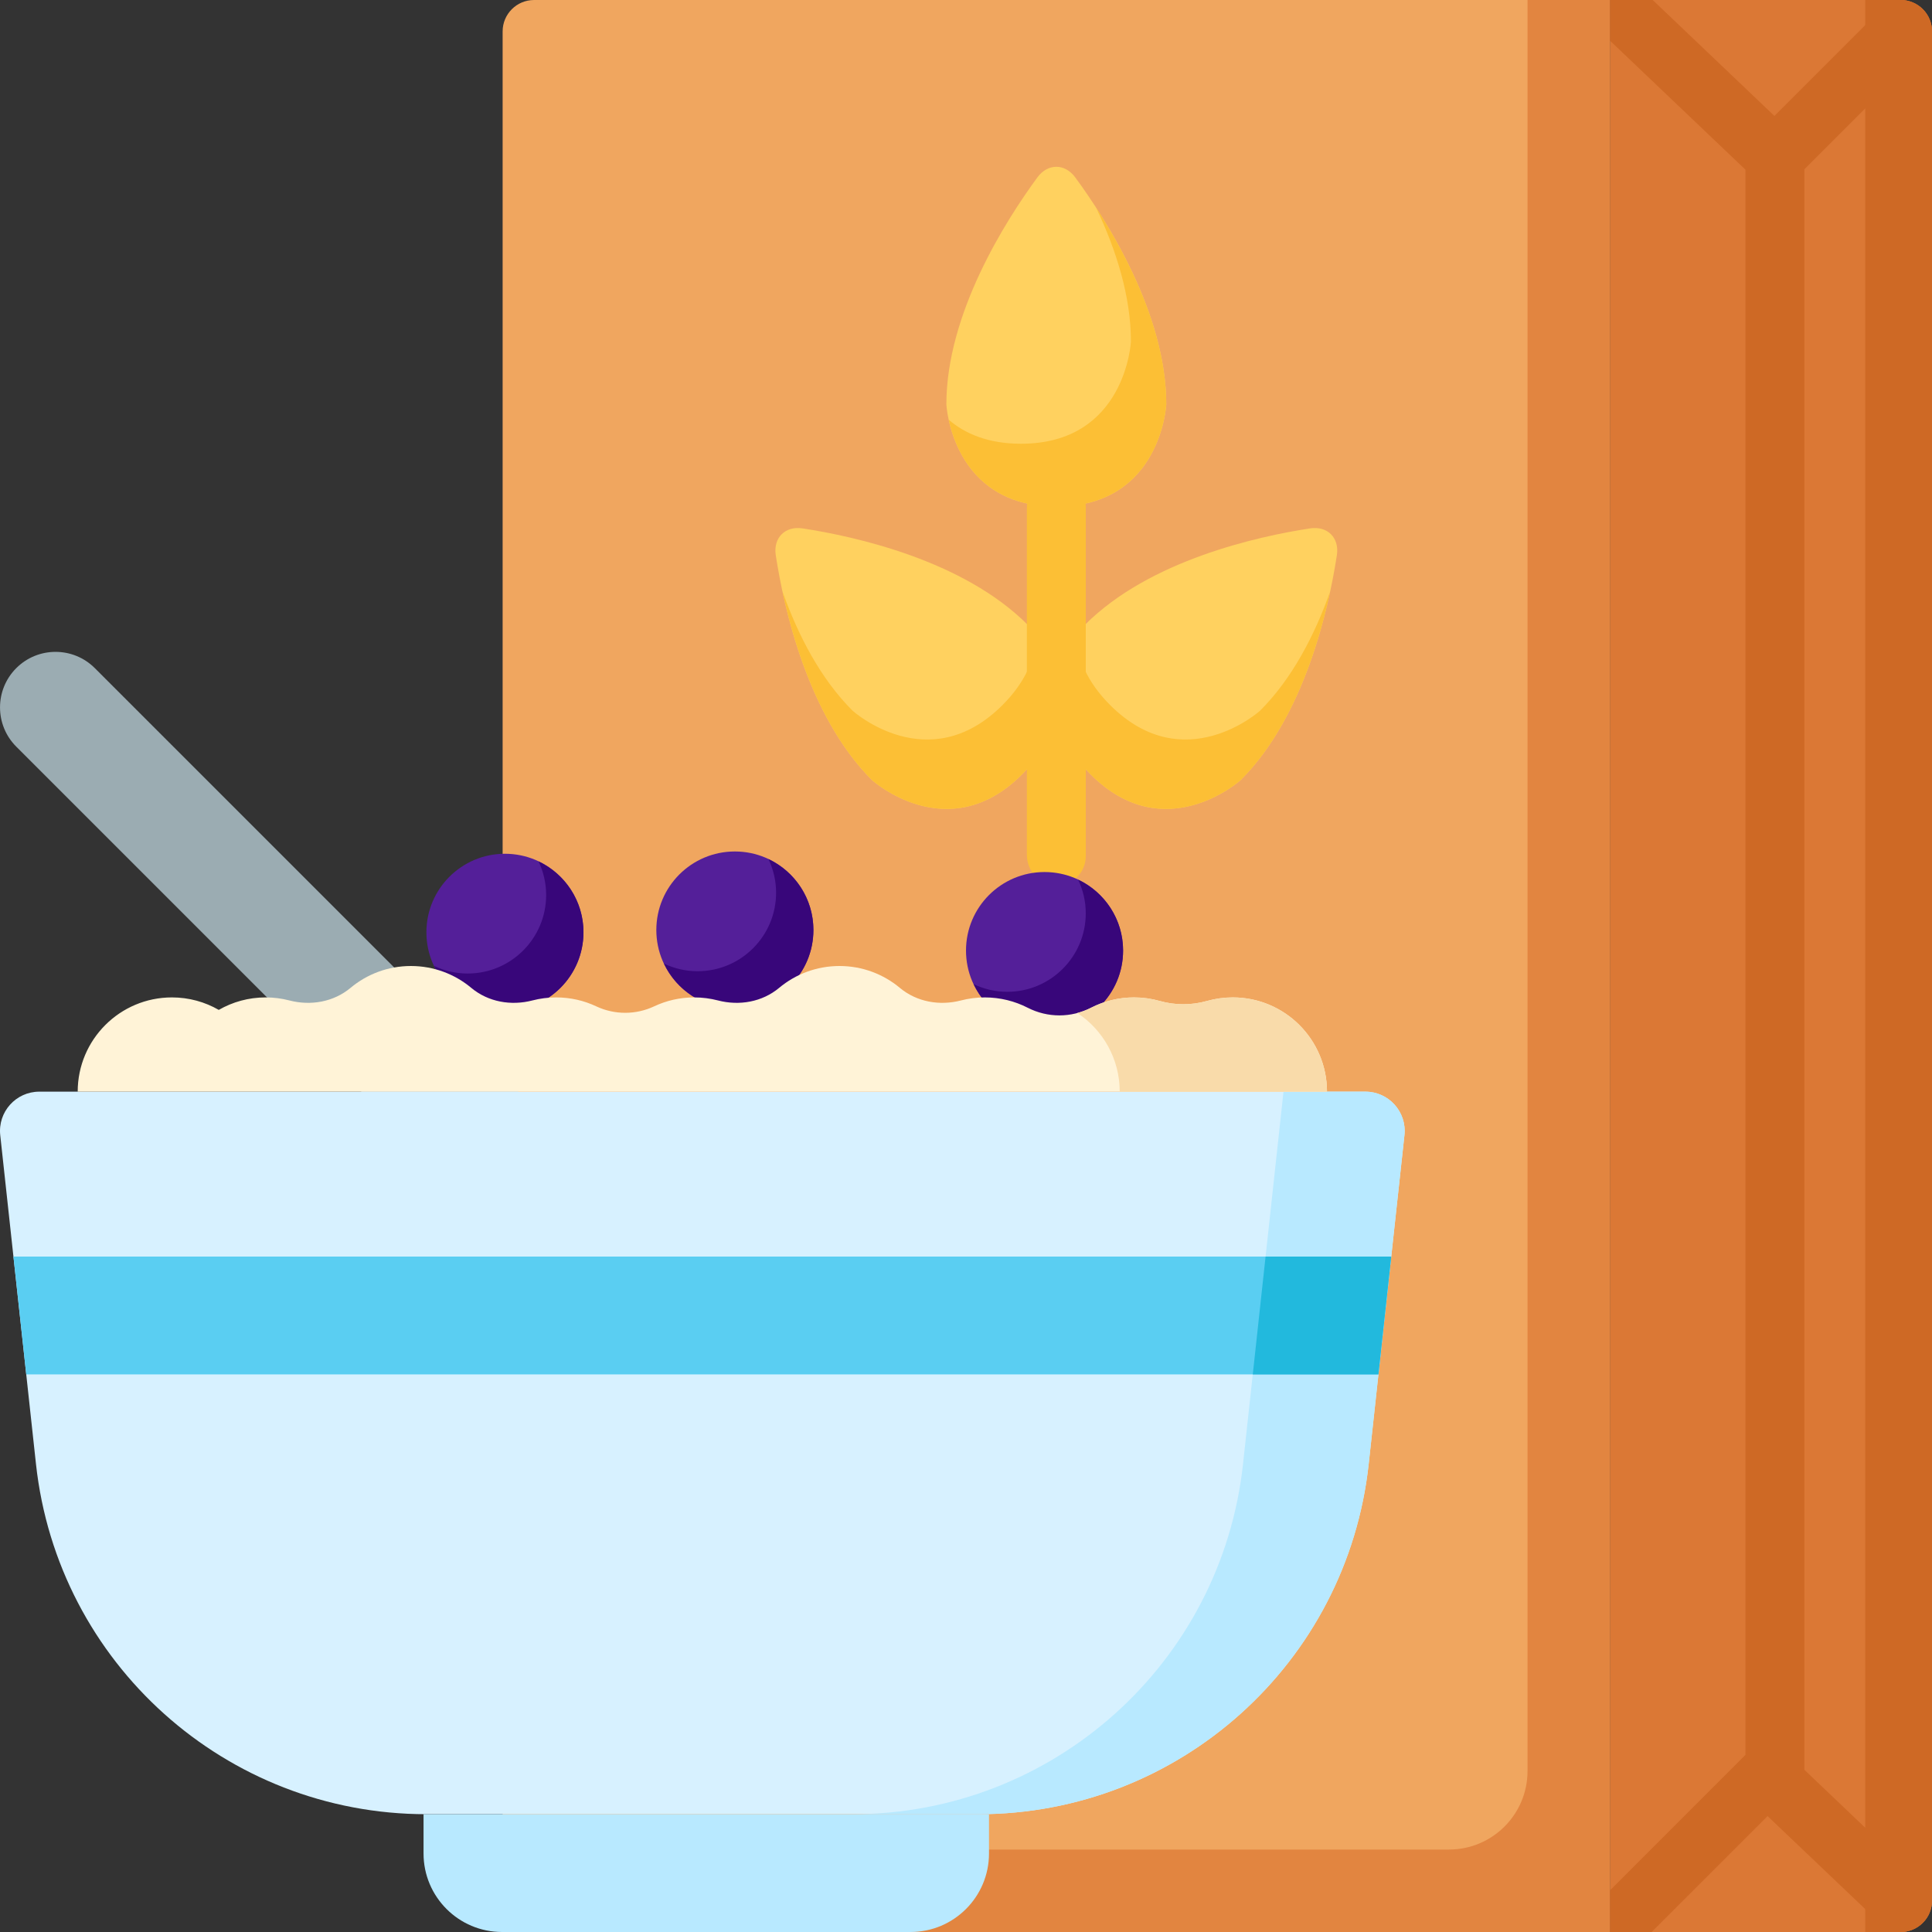 <svg height="512pt" viewBox="0 0 512.001 512" width="512pt" xmlns="http://www.w3.org/2000/svg"><rect x="0" y="0" width="512.001" height="512" fill="#333333" stroke="none"/><path d="m426.668 512h-293.465v-503.676c0-4.598 3.727-8.324 8.324-8.324h285.141zm0 0" fill="#f0a65f"/><path d="m279.938 134.246c27.727 0 29.133-27.012 29.137-27.059 0-24.121-15.777-48.809-24.113-60.164-2.762-3.762-7.289-3.762-10.051 0-8.336 11.359-24.113 36.043-24.113 60.164.004.047 1.414 27.059 29.141 27.059zm0 0" fill="#ffd15f"/><path d="m290.703 55.508c5.02 10.645 9.004 22.906 9.008 35.027-.004.047-1.414 27.059-29.141 27.059-8.691 0-14.793-2.656-19.082-6.305-.023-.023-.066 0-.059.035 1.664 7.574 7.602 22.922 28.508 22.922 27.727 0 29.137-27.012 29.137-27.059 0-19.227-10.023-38.809-18.312-51.719-.023-.039-.078 0-.059.039zm0 0" fill="#fcbf35"/><path d="m289.059 205.254c19.605 19.605 39.699 1.504 39.734 1.473 17.059-17.059 23.355-45.668 25.492-59.594.707-4.613-2.492-7.812-7.105-7.105-13.926 2.137-42.539 8.434-59.594 25.488-.031.035-18.137 20.133 1.473 39.738zm0 0" fill="#ffd15f"/><path d="m352.348 157.188c-3.977 11.078-9.832 22.57-18.402 31.141v.004c-.035.031-20.133 18.133-39.738-1.473-6.145-6.148-8.582-12.34-9.035-17.949 0-.035-.043-.051-.062-.02-4.184 6.531-10.832 21.582 3.949 36.363 19.605 19.609 39.699 1.504 39.734 1.473 13.598-13.598 20.355-34.535 23.625-49.523.008-.047-.059-.059-.07-.016zm0 0" fill="#fcbf35"/><path d="m270.816 205.254c-19.605 19.605-39.703 1.504-39.738 1.473-17.055-17.059-23.355-45.668-25.492-59.594-.707-4.613 2.496-7.812 7.109-7.105 13.922 2.137 42.535 8.434 59.59 25.488h.004c.027.035 18.133 20.133-1.473 39.738zm0 0" fill="#ffd15f"/><path d="m207.527 157.188c3.973 11.078 9.828 22.57 18.398 31.141.004.004 0 0 .004.004.031.031 20.129 18.133 39.734-1.473 6.148-6.148 8.582-12.34 9.035-17.949.004-.035.047-.051.066-.02 4.18 6.531 10.832 21.582-3.949 36.363-19.605 19.609-39.703 1.504-39.738 1.473-13.598-13.598-20.355-34.535-23.621-49.523-.012-.047.055-.059.07-.016zm0 0" fill="#fcbf35"/><path d="m279.73 234.695c-4.293-.109-7.598-3.871-7.598-8.164v-91.926c0-4.293 3.305-8.055 7.598-8.164 4.406-.113 8.012 3.422 8.012 7.801v92.648c0 4.383-3.609 7.918-8.012 7.805zm0 0" fill="#fcbf35"/><path d="m404.812 0v469.332c0 11.496-9.316 20.816-20.812 20.816h-250.797v21.852h293.465v-512zm0 0" fill="#e28540"/><path d="m503.676 512h-77.008v-512h77.008c4.598 0 8.324 3.727 8.324 8.324v495.352c0 4.598-3.727 8.324-8.324 8.324zm0 0" fill="#db7835"/><path d="m494.309 0v512h9.367c4.598 0 8.324-3.727 8.324-8.324v-495.352c0-4.598-3.727-8.324-8.324-8.324zm0 0" fill="#ce6925"/><path d="m158.328 310.262-133.203-133.203c-5.746-5.746-15.066-5.746-20.812 0s-5.746 15.066 0 20.812l133.203 133.203zm0 0" fill="#9bacb2"/><path d="m154.625 247.066c0 11.496-9.316 20.812-20.812 20.812s-20.812-9.316-20.812-20.812c0-11.492 9.316-20.812 20.812-20.812s20.812 9.32 20.812 20.812zm0 0" fill="#541f99"/><path d="m142.715 228.277c1.285 2.703 2.023 5.715 2.023 8.902 0 11.496-9.316 20.816-20.812 20.816-3.191 0-6.203-.742-8.906-2.023 3.34 7.035 10.488 11.91 18.793 11.91 11.496 0 20.812-9.32 20.812-20.812 0-8.309-4.875-15.453-11.91-18.793zm0 0" fill="#38067a"/><path d="m297.629 251.91c0 11.496-9.32 20.812-20.816 20.812-11.492 0-20.812-9.316-20.812-20.812 0-11.492 9.32-20.812 20.812-20.812 11.496 0 20.816 9.32 20.816 20.812zm0 0" fill="#541f99"/><path d="m285.719 233.121c1.281 2.703 2.02 5.715 2.02 8.906 0 11.492-9.316 20.812-20.812 20.812-3.191 0-6.199-.742-8.902-2.023 3.34 7.035 10.488 11.91 18.789 11.91 11.496 0 20.816-9.32 20.816-20.812 0-8.305-4.875-15.453-11.91-18.793zm0 0" fill="#38067a"/><path d="m215.559 246.461c0 11.496-9.316 20.812-20.812 20.812-11.492 0-20.812-9.316-20.812-20.812 0-11.496 9.32-20.812 20.812-20.812 11.496 0 20.812 9.316 20.812 20.812zm0 0" fill="#541f99"/><path d="m203.652 227.668c1.281 2.703 2.023 5.715 2.023 8.906 0 11.496-9.32 20.812-20.816 20.812-3.188 0-6.199-.738-8.902-2.023 3.34 7.035 10.488 11.91 18.793 11.91 11.492 0 20.812-9.316 20.812-20.812-.004-8.305-4.879-15.453-11.91-18.793zm0 0" fill="#38067a"/><path d="m259.266 480.781h-146.277c-53.121 0-97.715-40.012-103.457-92.82l-9.469-87.129c-.668-6.156 4.152-11.531 10.344-11.531h351.438c6.191 0 11.016 5.375 10.348 11.531l-9.473 87.129c-5.738 52.812-50.332 92.82-103.453 92.82zm0 0" fill="#d7f1ff"/><path d="m340.145 289.301-10.727 98.66c-5.738 52.812-50.332 92.82-103.453 92.82h33.301c53.121 0 97.715-40.008 103.453-92.82l9.473-87.129c.668-6.156-4.152-11.531-10.348-11.531zm0 0" fill="#b8e9ff"/><path d="m365.301 364.23 3.391-31.223h-365.129l3.391 31.223zm0 0" fill="#5acef2"/><path d="m332 364.23h33.301l3.391-31.223h-33.301zm0 0" fill="#22b9dd"/><path d="m241.281 512h-108.227c-11.496 0-20.812-9.316-20.812-20.812v-10.406h149.852v10.406c0 11.496-9.316 20.812-20.812 20.812zm0 0" fill="#b8e9ff"/><path d="m351.668 289.301c0-13.793-11.184-24.977-24.977-24.977-2.363 0-4.648.332-6.816.941-4.09 1.16-8.449 1.16-12.539 0-2.164-.613-4.449-.941-6.812-.941-4.09 0-7.949.984-11.352 2.727-5.312 2.719-11.531 2.719-16.84 0-3.406-1.742-7.266-2.727-11.355-2.727-2.172 0-4.281.281-6.293.801-5.664 1.473-11.723.418-16.215-3.332-4.332-3.617-9.91-5.793-15.996-5.793-6.082 0-11.66 2.176-15.992 5.793-4.492 3.75-10.551 4.805-16.215 3.332-2.012-.52-4.121-.801-6.297-.801-3.793 0-7.387.848-10.605 2.363-4.871 2.289-10.488 2.289-15.359 0-3.219-1.516-6.812-2.363-10.605-2.363-2.176 0-4.285.281-6.297.801-5.664 1.473-11.723.418-16.215-3.332-4.332-3.617-9.91-5.793-15.992-5.793-6.086 0-11.66 2.176-15.996 5.793-4.492 3.75-10.551 4.805-16.215 3.332-2.012-.52-4.121-.801-6.293-.801-4.523 0-8.758 1.207-12.414 3.309-3.656-2.102-7.891-3.309-12.414-3.309-13.793 0-24.973 11.184-24.973 24.977zm0 0" fill="#fff3d7"/><path d="m326.691 264.324c-2.363 0-4.648.332-6.816.941-4.09 1.16-8.449 1.16-12.539 0-2.164-.613-4.449-.941-6.812-.941-4.09 0-7.949.984-11.352 2.727-1.184.605-2.41 1.066-3.66 1.402 6.762 4.469 11.227 12.137 11.227 20.848h54.93c0-13.793-11.184-24.977-24.977-24.977zm0 0" fill="#f9dbaa"/><path d="m512 501.223-33.82-32.211v-424.152l33.82-33.82v-2.715c0-4.598-3.727-8.324-8.324-8.324h-2.711l-30.723 30.723-32.258-30.723h-11.316v10.777l35.902 34.195v420.09l-35.902 35.898v11.039h11.039l30.719-30.719 32.258 30.719h2.992c4.598 0 8.324-3.727 8.324-8.324zm0 0" fill="#ce6925"/></svg>